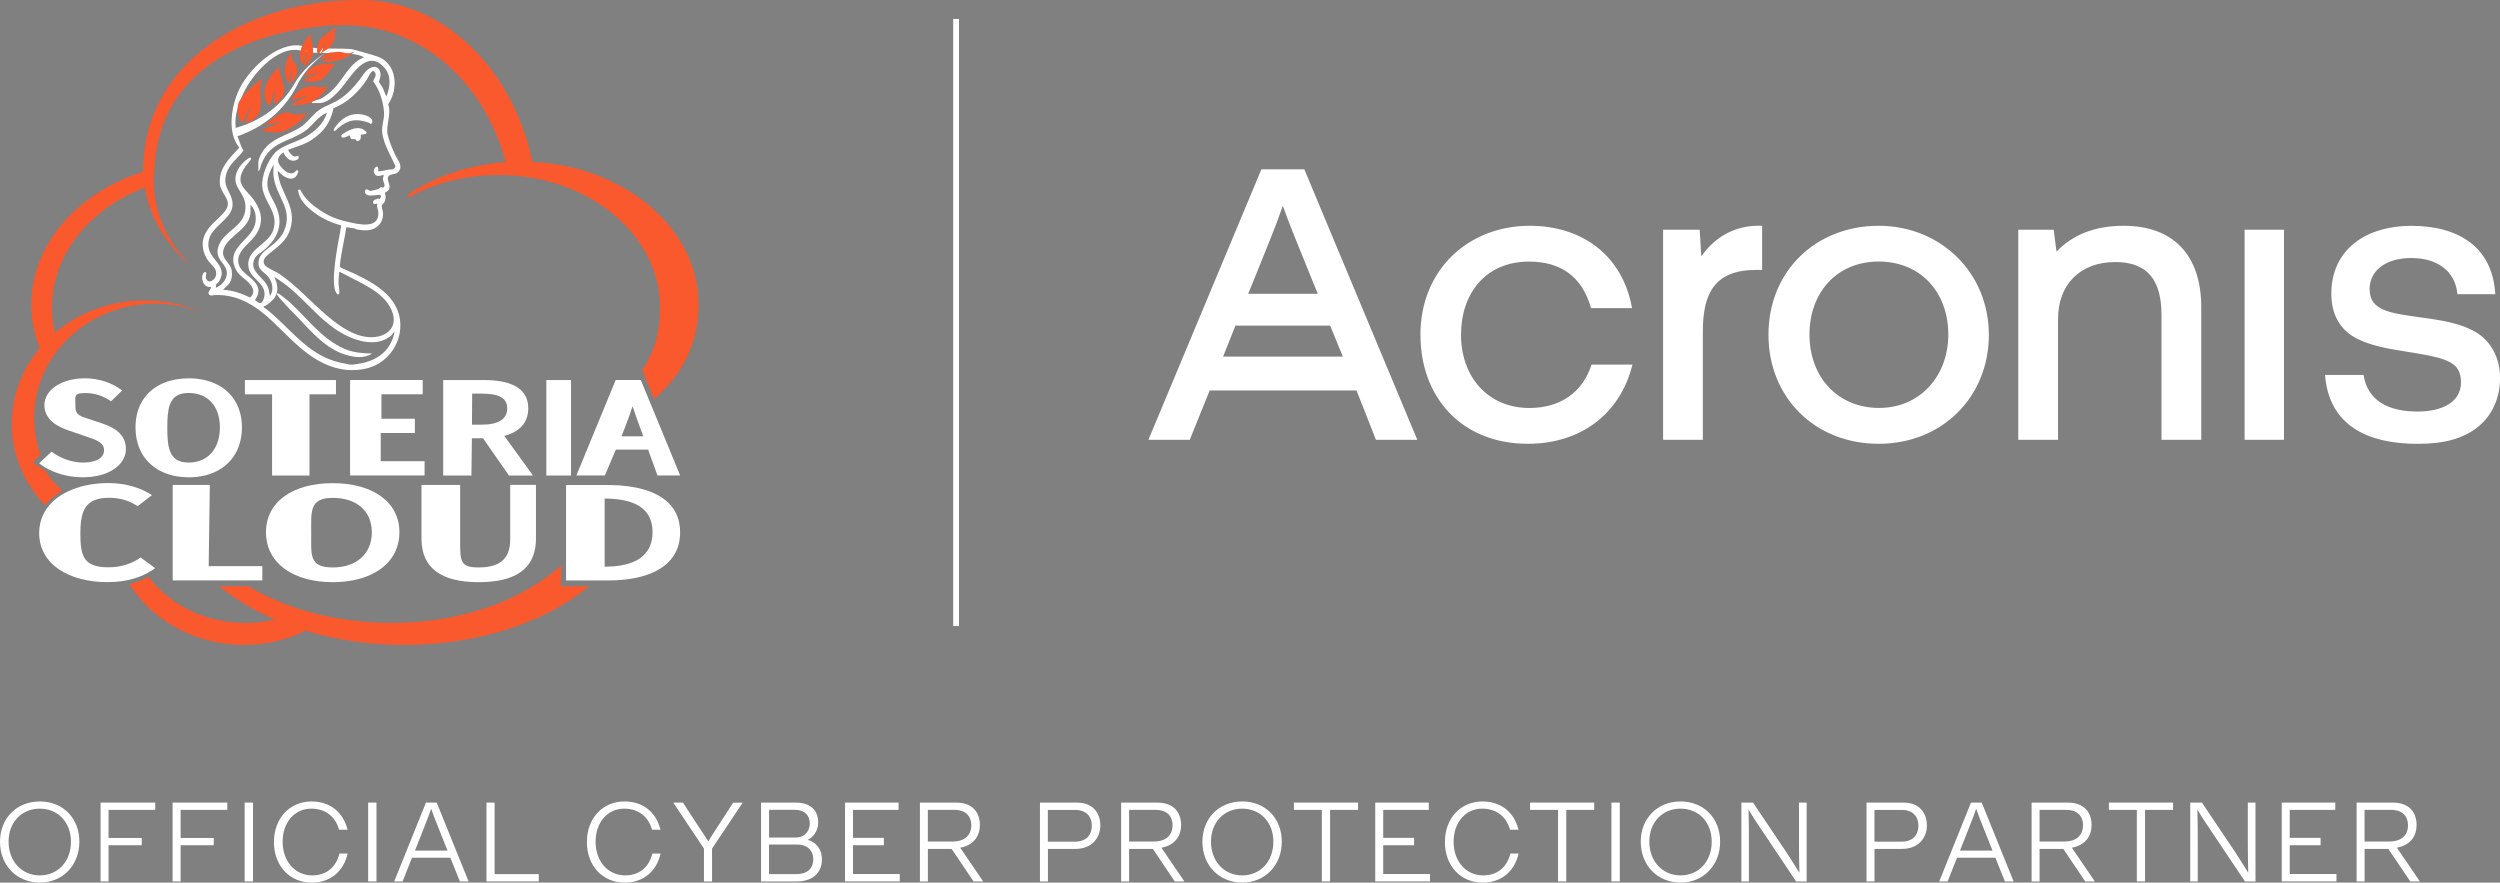<?xml version="1.0" encoding="UTF-8"?>
<svg xmlns="http://www.w3.org/2000/svg" viewBox="0 0 504.8 178.21">
  <rect x="0" y="0" width="504.8" height="178.21" fill="#808080" stroke="none"/>
  <defs>
    <style>
      .cls-1, .cls-2 {
        fill: #fa582d;
      }

      .cls-2 {
        fill-rule: evenodd;
      }

      .cls-3 {
        fill: #fff;
      }

      .cls-4 {
        fill: #013d4b;
      }
    </style>
  </defs>
  <g id="Acronis">
    <g>
      <g>
        <path class="cls-3" d="M14.33,169.95c0-3.91-2.62-6.67-6.3-6.67s-6.3,2.76-6.3,6.67,2.62,6.81,6.3,6.81,6.3-2.83,6.3-6.81M0,169.95c0-4.7,3.35-8.12,8.05-8.12s7.98,3.42,7.98,8.12-3.32,8.26-7.98,8.26-8.05-3.46-8.05-8.26"/>
        <polygon class="cls-3" points="20.31 162.06 31.35 162.06 31.35 163.53 21.92 163.53 21.92 169.2 28.62 169.2 28.62 170.67 21.92 170.67 21.92 177.98 20.31 177.98 20.31 162.06"/>
        <polygon class="cls-3" points="34.85 162.06 45.9 162.06 45.9 163.53 36.47 163.53 36.47 169.2 43.16 169.2 43.16 170.67 36.47 170.67 36.47 177.98 34.85 177.98 34.85 162.06"/>
        <rect class="cls-3" x="49.4" y="162.06" width="1.69" height="15.92"/>
        <path class="cls-3" d="M55.32,170c0-4.78,3.18-8.17,7.58-8.17,3.75,0,6.39,2.15,7.28,5.71h-1.71c-.77-2.74-2.83-4.26-5.62-4.26-3.35,0-5.78,2.76-5.78,6.67s2.43,6.81,5.99,6.81c2.71,0,4.75-1.5,5.48-4.42h1.66c-.8,3.58-3.49,5.88-7.23,5.88-4.54,0-7.66-3.44-7.66-8.22"/>
        <rect class="cls-3" x="74.34" y="162.06" width="1.68" height="15.92"/>
        <path class="cls-3" d="M90.36,171.75l-1.66-4.17c-.68-1.71-1.26-3.14-1.64-4.26h-.02c-.35,1.15-1.08,2.92-1.59,4.24l-1.66,4.19h6.58ZM86.03,162.06h2.15l6.44,15.92h-1.76l-1.92-4.78h-7.75l-1.9,4.78h-1.69l6.41-15.92Z"/>
        <polygon class="cls-3" points="98.23 162.06 99.87 162.06 99.87 176.5 108.79 176.5 108.79 177.98 98.23 177.98 98.23 162.06"/>
        <g>
          <path class="cls-3" d="M118.51,170c0-4.78,3.18-8.17,7.58-8.17,3.75,0,6.39,2.15,7.28,5.71h-1.71c-.77-2.74-2.83-4.26-5.62-4.26-3.35,0-5.78,2.76-5.78,6.67s2.43,6.81,5.99,6.81c2.71,0,4.75-1.5,5.48-4.42h1.66c-.8,3.58-3.49,5.88-7.23,5.88-4.54,0-7.66-3.44-7.66-8.22"/>
          <path class="cls-3" d="M142.14,171.33l-6.2-9.27h1.96l3.3,5.06c.75,1.15,1.29,1.92,1.78,2.72h.07c.47-.8.98-1.57,1.57-2.48l3.42-5.29h1.92l-6.18,9.27v6.65h-1.64v-6.65Z"/>
          <path class="cls-3" d="M160.76,176.5c2.53,0,3.46-1.38,3.46-3s-1.01-2.97-3.32-2.97h-5.62v5.97h5.48ZM160.72,169.11c1.64,0,2.79-1.17,2.79-2.83s-1.03-2.76-3.02-2.76h-5.2v5.6h5.43ZM153.67,162.06h6.97c3.39,0,4.57,1.94,4.57,3.98s-1.33,3.16-2.04,3.49v.07c1.4.44,2.79,1.59,2.79,3.98,0,2.22-1.43,4.4-5.08,4.4h-7.21v-15.92Z"/>
        </g>
        <polygon class="cls-3" points="170.63 162.06 181.44 162.06 181.44 163.53 172.24 163.53 172.24 169.18 178.47 169.18 178.47 170.67 172.24 170.67 172.24 176.48 181.68 176.48 181.68 177.98 170.63 177.98 170.63 162.06"/>
        <g>
          <path class="cls-3" d="M192.31,169.92c2.88,0,3.82-1.64,3.82-3.28s-.94-3.11-3.42-3.11h-5.36v6.39h4.96ZM185.74,162.06h7.3c3.58,0,4.82,2.25,4.82,4.52,0,2.13-1.15,4.07-3.98,4.59l4.64,6.81h-1.94l-4.42-6.56h-4.8v6.56h-1.61v-15.92Z"/>
          <path class="cls-3" d="M217.04,169.95c2.32,0,3.42-1.38,3.42-3.23s-1.15-3.18-3.33-3.18h-5.55v6.41h5.45ZM209.98,162.06h7.47c3.3,0,4.73,2.2,4.73,4.61s-1.59,4.75-5.13,4.75h-5.45v6.56h-1.61v-15.92Z"/>
          <path class="cls-3" d="M232.95,169.92c2.88,0,3.82-1.64,3.82-3.28s-.94-3.11-3.42-3.11h-5.36v6.39h4.96ZM226.37,162.06h7.3c3.58,0,4.82,2.25,4.82,4.52,0,2.13-1.15,4.07-3.98,4.59l4.64,6.81h-1.94l-4.42-6.56h-4.8v6.56h-1.61v-15.92Z"/>
          <path class="cls-3" d="M257.12,169.95c0-3.91-2.62-6.67-6.3-6.67s-6.3,2.76-6.3,6.67,2.62,6.81,6.3,6.81,6.3-2.83,6.3-6.81M242.79,169.95c0-4.7,3.35-8.12,8.05-8.12s7.98,3.42,7.98,8.12-3.32,8.26-7.98,8.26-8.05-3.46-8.05-8.26"/>
        </g>
        <polygon class="cls-3" points="266.91 163.53 261.27 163.53 261.27 162.06 274.22 162.06 274.22 163.53 268.57 163.53 268.57 177.98 266.91 177.98 266.91 163.53"/>
        <polygon class="cls-3" points="277.69 162.06 288.5 162.06 288.5 163.53 279.3 163.53 279.3 169.18 285.53 169.18 285.53 170.67 279.3 170.67 279.3 176.48 288.74 176.48 288.74 177.98 277.69 177.98 277.69 162.06"/>
        <path class="cls-3" d="M291.76,170c0-4.78,3.18-8.17,7.58-8.17,3.75,0,6.39,2.15,7.28,5.71h-1.71c-.77-2.74-2.83-4.26-5.62-4.26-3.35,0-5.78,2.76-5.78,6.67s2.43,6.81,5.99,6.81c2.71,0,4.75-1.5,5.48-4.42h1.66c-.8,3.58-3.49,5.88-7.23,5.88-4.54,0-7.66-3.44-7.66-8.22"/>
        <polygon class="cls-3" points="314.6 163.53 308.95 163.53 308.95 162.06 321.9 162.06 321.9 163.53 316.26 163.53 316.26 177.98 314.6 177.98 314.6 163.53"/>
        <rect class="cls-3" x="325.38" y="162.06" width="1.69" height="15.92"/>
        <g>
          <path class="cls-3" d="M345.63,169.95c0-3.91-2.62-6.67-6.3-6.67s-6.3,2.76-6.3,6.67,2.62,6.81,6.3,6.81,6.3-2.83,6.3-6.81M331.3,169.95c0-4.7,3.35-8.12,8.05-8.12s7.98,3.42,7.98,8.12-3.32,8.26-7.98,8.26-8.05-3.46-8.05-8.26"/>
          <path class="cls-3" d="M351.61,162.06h2.36l6.81,10.14c.87,1.33,1.76,2.74,2.51,3.96h.05c-.05-2.06-.09-3.75-.09-5.74v-8.36h1.55v15.92h-2.13l-6.25-9.34c-1.13-1.69-2.23-3.25-3.3-5.1h-.05c.07,2.15.07,5.27.07,7.44v7h-1.52v-15.92Z"/>
          <path class="cls-3" d="M383.95,169.95c2.32,0,3.42-1.38,3.42-3.23s-1.15-3.18-3.33-3.18h-5.55v6.41h5.45ZM376.88,162.06h7.47c3.3,0,4.73,2.2,4.73,4.61s-1.59,4.75-5.13,4.75h-5.45v6.56h-1.61v-15.92Z"/>
          <path class="cls-3" d="M402.33,171.75l-1.66-4.17c-.68-1.71-1.26-3.14-1.64-4.26h-.02c-.35,1.15-1.08,2.92-1.59,4.24l-1.66,4.19h6.58ZM398,162.06h2.15l6.44,15.92h-1.76l-1.92-4.78h-7.75l-1.9,4.78h-1.69l6.41-15.92Z"/>
          <path class="cls-3" d="M416.79,169.92c2.88,0,3.82-1.64,3.82-3.28s-.94-3.11-3.42-3.11h-5.36v6.39h4.96ZM410.21,162.06h7.3c3.58,0,4.82,2.25,4.82,4.52,0,2.13-1.15,4.07-3.98,4.59l4.64,6.81h-1.94l-4.42-6.56h-4.8v6.56h-1.61v-15.92Z"/>
        </g>
        <polygon class="cls-3" points="431.47 163.53 425.83 163.53 425.83 162.06 438.78 162.06 438.78 163.53 433.13 163.53 433.13 177.98 431.47 177.98 431.47 163.53"/>
        <path class="cls-3" d="M442.25,162.06h2.36l6.81,10.14c.87,1.33,1.75,2.74,2.5,3.96h.05c-.05-2.06-.09-3.75-.09-5.74v-8.36h1.55v15.92h-2.13l-6.25-9.34c-1.12-1.69-2.23-3.25-3.3-5.1h-.05c.07,2.15.07,5.27.07,7.44v7h-1.52v-15.92Z"/>
        <polygon class="cls-3" points="460.73 162.06 471.54 162.06 471.54 163.53 462.34 163.53 462.34 169.18 468.57 169.18 468.57 170.67 462.34 170.67 462.34 176.48 471.78 176.48 471.78 177.98 460.73 177.98 460.73 162.06"/>
        <path class="cls-3" d="M482.41,169.92c2.88,0,3.82-1.64,3.82-3.28s-.94-3.11-3.42-3.11h-5.36v6.39h4.96ZM475.84,162.06h7.3c3.58,0,4.82,2.25,4.82,4.52,0,2.13-1.15,4.07-3.98,4.59l4.64,6.81h-1.94l-4.42-6.56h-4.8v6.56h-1.61v-15.92Z"/>
      </g>
      <polyline class="cls-3" points="192.47 3.82 192.47 126.41 193.64 126.41 193.64 3.82"/>
      <path class="cls-3" d="M469.46,75.71h7.79c.8,5.14,4.9,7.39,10.92,7.39,4.98,0,8.75-1.93,8.75-5.86,0-2.73-1.29-3.85-3.29-4.58-1.93-.72-3.93-1.04-7.95-1.69-4.18-.64-7.07-1.29-9.56-2.49-3.85-1.85-5.38-5.3-5.38-9.15,0-9,7.07-13.73,16.15-13.73,9.88,0,16.46,4.58,16.95,13.81h-7.63c-.48-4.9-4.33-7.31-9.31-7.31-5.3,0-8.43,2.65-8.43,6.26,0,2.33,1.12,3.54,3.21,4.34,2.09.8,5.94,1.21,9.24,1.69,3.13.48,6.02,1.05,8.67,2.49,3.54,1.93,5.22,5.62,5.22,9.4,0,4.01-1.53,7.55-4.42,9.88-3.05,2.49-7.07,3.46-12.21,3.46-10.36,0-17.91-3.85-18.71-13.9M453.23,46.39h7.95v42.41h-7.95v-42.41ZM407.53,46.39h7.15l.57,4.42c3.29-3.45,7.79-5.22,13.57-5.22,10.04,0,15.66,5.94,15.66,16.47v26.75h-8.03v-25.22c0-6.91-2.73-10.68-9.32-10.68-7.15,0-11.57,4.58-11.57,11.48v24.42h-8.03v-42.41ZM393.4,67.51c0-8.35-5.46-14.7-14.05-14.7s-13.98,6.42-13.98,14.7c0,8.83,5.87,14.86,14.06,14.86s13.97-6.35,13.97-14.86M357.09,67.6c0-13.01,9.72-22.01,22.25-22.01s22.25,9.48,22.25,22.01-9.4,22.01-22.25,22.01-22.25-9.32-22.25-22.01M335.81,46.39h7.39l.32,5.38c2.65-3.78,6.59-6.19,11.57-6.19h.72v8.92h-1.21c-8.43,0-10.76,4.82-10.76,12.37v21.93h-8.03v-42.41ZM286.81,67.6c0-13.09,9.64-22.01,22.09-22.01,10.68,0,18.79,6.1,20.64,16.63h-8.27c-1.85-6.51-6.26-9.4-12.53-9.4-8.75,0-13.73,6.42-13.73,14.78s5.3,14.78,13.82,14.78c6.18,0,10.76-3.13,12.53-8.76h8.27c-2.57,10.28-10.76,15.99-21.12,15.99-13.33,0-21.69-9.32-21.69-22.01M266.09,59.32l-1.45-3.54c-2.33-5.78-4.34-10.6-5.62-14.22-1.21,3.62-3.21,8.43-5.54,14.22l-1.45,3.54h14.06ZM271.15,72.01l-2.57-6.27h-19.12l-2.49,6.27h24.18ZM254.69,34.19h8.68l22.81,54.61h-8.35l-3.93-9.96h-29.64l-4.02,9.96h-8.35l22.81-54.61Z"/>
    </g>
  </g>
  <g id="Place_for_partner_logo" data-name="Place for partner logo">
    <path class="cls-2" d="M107.52,32.68C103.58,13.89,89.54,0,72.83,0,49.36,0,29.2,12.89,28.89,33.98c0,.23,0,.45,0,.68-13.23,4.24-22.57,14.66-22.57,26.83,0,3.07.59,6.02,1.69,8.8-3.53,4.22-5.64,9.52-5.64,15.27,0,6.31,2.53,12.07,6.7,16.46.36-.43.77-.84,1.21-1.22.7-.6,1.4-1.21,2.26-1.66-1.23-1.38-2.43-2.42-3.3-4.04-.94-.45-1.84-1.12-2.61-1.76l1.55-1.53c-.84-2.33-1.29-4.82-1.29-7.42,0-3.86,1-7.5,2.78-10.7.68-1.22,1.47-2.38,2.36-3.45,4.47-5.42,11.45-8.92,19.3-8.92,3.4,0,6.64.66,9.58,1.84-3.54-1.6-7.51-2.5-11.71-2.5-6.98,0-13.34,2.48-18.11,6.54-.39-1.65-.6-3.37-.6-5.12,0-10.7,7.66-19.93,18.73-24.2.98,5.82,4.1,11.1,8.72,15.28,0-.06-.02-.11-.03-.16-4.15-4.38-6.68-9.84-6.85-15.77,0-.21,0-.42,0-.63,0-.88.11-1.74.15-2.6,1.27-26.35,31.44-29.31,39.9-28.88,14.43.73,26.7,11.58,30.99,27.62-.55.04-1.09.09-1.63.14-1.48.16-2.94.39-4.36.69-5.08,1.08-9.72,3.03-13.65,5.65.02.26-.02.51-.21.77,4.1-2.3,8.88-3.85,14.04-4.41,1.36-.15,2.75-.23,4.16-.24h.19c.7,0,1.4.02,2.09.05,1.84.09,3.64.32,5.39.65,14.41,2.77,25.15,13.38,25.15,26.04,0,4.76-.96,8.77-3.61,12.64l2.42,5.87c5.97-5.16,8.97-11.5,8.97-19.11,0-15.32-14.8-27.85-33.51-28.8h0ZM113.26,118.37l.06-4.19c-7.98,7.04-20.02,11.59-34.2,11.59-4.44,0-8.73-.45-12.76-1.27-1.85-.38-3.64-.84-5.38-1.37-3.97-1.22-7.62-2.83-10.85-4.76h-5.87c3.18,2.62,6.97,4.89,11.23,6.73-1.89.44-3.86.68-5.89.68-8.16,0-15.23-3.57-19.67-9.37-1.09.75-2.46,1.14-3.8,1.57,4.66,7.34,13.27,12.25,23.1,12.25,4.51,0,8.76-1.03,12.48-2.86,6.06,1.83,12.8,2.86,19.91,2.86,15.11,0,28.59-4.63,37.37-11.86h-5.74,0Z"/>
    <path class="cls-4" d="M55.96,56.87c0,.06,0,.11,0,.16h0c0-.05,0-.11,0-.16ZM41.23,59.24s.02,0,.02,0c0-.17-.02-.34-.02-.51,0,.17,0,.33,0,.5h0Z"/>
    <path class="cls-4" d="M41.24,58.62s0,.08,0,.12c0-.04,0-.08,0-.12,0,0,0,0,0,0h0Z"/>
    <path class="cls-4" d="M55.97,56.55c0,.11-.01.21-.02.32,0-.11,0-.21,0-.32,0,0,.01,0,.02,0h0Z"/>
    <g>
      <path class="cls-3" d="M77.57,76.63h0s0,0,0,0h0s0,0,0,0Z"/>
      <path class="cls-3" d="M25.43,90.64c0,3.12-3.28,5.73-8.75,5.73-2.2,0-4.34-.46-6.21-1.29-.93-.42-1.8-.93-2.57-1.53l1.28-1.2,1.23-1.15c1.74,1.31,4.08,2.2,6.35,2.2,2.74,0,4.25-.98,4.25-2.49,0-1.59-1.57-2.09-3.79-2.84l-3.33-1.14c-2.4-.79-4.93-2.29-4.93-5.11,0-3.07,3.43-5.43,8.18-5.43,2.85,0,5.6.93,7.51,2.46l-2.22,2.17c-1.55-1.04-3.2-1.66-5.29-1.66-2.31,0-1.92.72-1.92,2.13,0,1.52-.04,2.21,1.98,2.87l3.29,1.09c2.9.95,4.93,2.41,4.93,5.2h0Z"/>
      <path class="cls-3" d="M41.82,76.86c-.67-.18-1.37-.32-2.11-.39-.52-.06-1.05-.08-1.6-.08-3.59,0-6.56,1.18-8.46,3.33-1.15,1.3-1.9,2.95-2.18,4.91-.07.54-.11,1.1-.11,1.68,0,6.24,4.4,10.07,10.74,10.07,1.16,0,2.25-.13,3.26-.37,2.46-.6,4.45-1.89,5.76-3.77,1.11-1.59,1.73-3.59,1.73-5.93,0-4.92-2.75-8.26-7.03-9.44h0ZM43.05,91.04c-1.1,1.5-2.81,2.36-4.94,2.36-3.83,0-4.33-2.69-4.33-7.02,0-.47,0-.92.02-1.35.12-3.53.89-5.68,4.3-5.68,3.83,0,6.3,2.62,6.3,6.95,0,1.92-.49,3.54-1.36,4.74h0Z"/>
      <path class="cls-3" d="M49.45,76.74v2.88h5.49v16.4h7.55v-16.4h5.35v-2.88h-18.39,0Z"/>
      <path class="cls-3" d="M76.88,93.14v-5.71h6.89v-2.88h-6.75v-4.94h8.33v-2.88h-14.66v19.28h15.04v-2.88h-8.84Z"/>
      <path class="cls-3" d="M89.49,76.74h8.21c5.07,0,8.97,1.41,8.97,5.72s-3.9,6.03-8.97,6.03h-2.42l-.09,7.53h-5.7v-19.28h0ZM97.26,85.75c3.34,0,5.16-1.1,5.16-3.29s-1.82-2.98-5.16-2.98h-1.92l-.04,6.27h1.97,0ZM96.89,87.57l3.13-2.04,7.61,10.49h-4.86l-5.88-8.45h0Z"/>
      <path class="cls-3" d="M110.32,76.74h4.98v19.28h-4.98v-19.28Z"/>
      <path class="cls-3" d="M131.73,82.41l-2.31-5.61-.03-.07h-5.07l-3.06,7.43-1.97,4.79-2.91,7.06h5.75l.85-1.99,1.37-3.23h6.52l1.89,5.22h4.58l-5.6-13.6h0ZM125.49,88.11c.17-.44.34-.86.49-1.25.11-.29.22-.57.33-.85.52-1.35.96-2.54,1.41-3.98l-.07-.22c.32.96.65,1.91.98,2.84.14.38.27.75.41,1.11l.85,2.35h-4.41,0Z"/>
      <path class="cls-3" d="M31.29,114.74c-.2.15-.41.29-.62.43-1.08.7-2.29,1.26-3.62,1.65-1.61.48-3.39.72-5.38.72-7.68,0-13.76-3.55-13.76-9.93,0-1.36.29-2.6.82-3.71.35-.73.81-1.4,1.35-2.02.36-.41.76-.78,1.2-1.14.69-.56,1.47-1.05,2.33-1.46,2.32-1.13,5.18-1.74,8.29-1.74.98,0,1.91.07,2.78.21.67.1,1.31.24,1.9.41,1.67.46,3.06,1.12,4.11,1.82l-2.89,2.21c-.53-.33-1.08-.63-1.68-.88-.7-.3-1.46-.52-2.3-.66-.57-.09-1.17-.14-1.81-.14-2.44,0-3.88.69-4.71,1.91-.68.99-.95,2.34-1.04,3.94v.03c-.02.42-.03.86-.03,1.32,0,1.04.03,1.97.14,2.79.37,2.63,1.6,4.05,5.51,4.05,1.33,0,2.51-.19,3.58-.53.33-.1.64-.22.94-.35.72-.3,1.39-.68,2-1.11l.88.66.63.46,1.38,1.02h0Z"/>
      <polygon class="cls-3" points="52.97 114.32 52.97 117.2 34.87 117.2 34.87 97.92 42.37 97.92 42.2 109.69 42.19 110.46 42.18 111.06 42.14 114.32 52.97 114.32"/>
      <path class="cls-3" d="M67.18,97.56c-7.96,0-13.47,3.68-13.47,9.92s5.51,10.07,13.47,10.07c4.61,0,8.4-1.29,10.77-3.58.2-.19.38-.38.55-.58,1.38-1.58,2.15-3.58,2.15-5.91,0-6.22-5.51-9.92-13.47-9.92h0ZM67.18,114.58c-4.8,0-4.34-2.52-4.34-6.85s-.46-7.2,4.34-7.2,7.9,2.62,7.9,6.95-3.1,7.1-7.9,7.1Z"/>
      <path class="cls-3" d="M103.02,97.92v11.08c0,2.05-.62,3.43-1.68,4.3-.04.03-.07.06-.1.08-.05.04-.1.07-.15.11-.02.02-.05.04-.08.05-.05.04-.1.07-.15.1-.03.02-.05.03-.08.05-.05.03-.09.06-.14.08-.07.04-.14.07-.21.1-.05.02-.09.05-.14.07-.99.45-2.21.64-3.59.64-3.7,0-3.79-1.09-3.79-5.29v-11.37h-7.81v10.83c0,6.21,4.34,8.71,11.19,8.8.14,0,.27,0,.41,0,1.74,0,3.32-.15,4.71-.47,1.3-.3,2.45-.75,3.4-1.36h0c.56-.36,1.05-.77,1.48-1.24,1.25-1.38,1.93-3.27,1.93-5.74v-10.83h-5.21Z"/>
      <path class="cls-3" d="M137.19,105.8c-.28-1.61-.97-2.96-2.04-4.08-1.25-1.31-3.03-2.28-5.27-2.91h0c-1.92-.55-4.19-.84-6.76-.88-.22,0-.45,0-.68,0h-8.14v19.28h8.42c9.08,0,14.61-3.34,14.61-9.72,0-.59-.05-1.15-.14-1.68ZM129.95,112.15s0,0,0,0c-.71.67-1.62,1.19-2.71,1.56-1.3.44-2.87.68-4.67.71-.16,0-.32,0-.48,0v-13.74c.21,0,.41,0,.61,0,2.94.07,5.24.64,6.79,1.79,1.13.84,1.86,2,2.14,3.49.09.47.13.97.13,1.5,0,2-.63,3.55-1.81,4.67h0Z"/>
    </g>
    <g>
      <g>
        <path class="cls-3" d="M65.11,9.78l-.56.91c.09,0,.18,0,.28,0l.46-.91c-.06,0-.12,0-.18,0h0ZM71.28,10.54c-1.46.67-1.58-.19-3.34-.06-.65.05-1.16.1-1.59.23,1.65.02,3.28.01,4.65.17.44-.3.58-.48.28-.34h0ZM66.3,9.81c-.33,0-.67-.01-1.01-.03-.06,0-.12,0-.18,0-.36-.01-.72-.03-1.07-.06-.29-.02-.58-.05-.87-.08-.69-.07-1.36-.18-1.99-.32-.05-.01-.1-.02-.15-.03-.07.15-.14.31-.2.48-.06.14-.1.3-.13.46.02,0,.03,0,.05.01.36.09.74.17,1.14.23.02,0,.03,0,.04,0,.41.06.83.11,1.27.14.3.02.61.04.92.06.15,0,.3.01.45.02.09,0,.18,0,.28,0,.06,0,.11,0,.17,0,.21,0,.42.01.63.01.46-.33.93-.63,1.39-.9-.23,0-.47,0-.71,0h0ZM62.98,20.58c.14-.07.27-.15.41-.24-.12.04-.22.08-.29.12-.07.04-.1.08-.12.12h0ZM48.01,21.73c.19-.61.41-1.18.62-1.71-.09.14-.18.27-.26.4-.22.38-.33.83-.36,1.31h0Z"/>
        <path class="cls-3" d="M78.78,60.16c-1.96-2.26-4.63-3.65-7.26-4.93-.39-.19-2.75-1.14-2.85-1.31-.28-.45,1.17-7.04,1.27-8.05l1.67.26c.22.21,1.03.31,1.41.34,1.4.11,2.47.01,3.49-1.04.65-.67.9-1.64.82-2.55-.04-.49-.38-1.06-.19-1.5.08-.19.31-.3.41-.46.31-.47.43-1.42.15-1.93.16-.27.49-.28.69-.53.01-.02.03-.03.04-.05.2-.27.25-.55.22-.83-.06-.6-.46-1.21-.31-1.77.22-.85,1.5-.41,2.14-1.16.98-1.14-.25-2.43-.72-3.45-.53-1.15-1.24-2.84-1.5-4.06-.38-1.82.82-4.12.12-6.08,2.16-3.16,1.8-8.35-2.29-9.69-1.42-.47-3.24-.95-4.65-1.35-.83-.23-2.51-.19-4.43-.21-.46.27-.92.57-1.39.9.24,0,.48,0,.73,0,.43-.13.94-.18,1.59-.23,1.75-.13,1.88.73,3.34.06.31-.14.16.04-.28.34,1.01.12,1.88.32,2.51.69-2.96,1.15-4.09,4.31-6.18,6.42-.74.74-1.84,1.65-2.82,2.05-.26.1-.77.2-1.11.31-.14.09-.27.17-.41.24-.03.05-.03.12-.02.22h1.52c2.42,0,4.84-3.52,6.11-5.19,1.79-2.36,4.36-5.08,7.05-1.91,1.4,1.65,1.14,3.84.39,5.72-.11.08-.65-1.47-.73-1.65-.16-.31-.75-1.05-.79-1.29-.01-.06.29-.86.31-1.17.1-1.56-.94-2.31-2.33-1.45-.88.55-1.32,1.52-1.91,2.26-1.36,1.72-2.82,3.29-4.77,4.35-1.59.86-2.81,1.1-4.2,2.41-1.06,1-1.77,2.05-3.05,2.86-2.19,1.4-4.69,1.86-6.67,3.76-.69.67-1.74,2.33-1.74,3.29v1.69c.2.04.14-.02.2-.11.19-.3.28-.92.44-1.3,1.84-4.54,5.28-4.26,8.72-6.58,1.64-1.1,2.59-3.01,4.51-3.71-.75,2.19-2.22,3.56-4.16,4.75-1.86,1.14-5.03,1.82-6.39,3.35-1.43,1.61-2.7,4.59-2.53,6.75.26,3.21,3.52,5.32,2.16,8.99-1.09,2.92-5.79,3.8-4.87,7.65.51,2.17,4.05,3.16,2.98,6.14-.44,1.22-.97.8-1.74.16.56-.82.91-1.64.56-2.63-.64-1.83-3.12-2.56-3.77-4.4-.92-2.62,2.03-4.21,3.31-6.03,1.55-2.21,1.43-4.41.02-6.64-1.77-2.81-4.56-3.51-2.06-7.26.25-.38.98-1.1,1.11-1.42.13-.29,0-.51-.34-.33-.89.5-2.04,1.75-2.43,2.7-1.31,3.21,1.47,4,1.67,6.86.07.98-.11,1.77-.45,2.44-.01.03-.03.05-.04.08-1.25,2.39-4.43,3.36-5.06,6.17-.56,2.43,1.84,3.09,1.81,5.09-.02,1.27-1.1,2.49-2.27,2.9.17-.19,0-.48.05-.61.04-.1.48-.44.6-.61.23-.33.52-1.04.56-1.43.3-2.67-3.48-3.61-2.53-7.19.58-2.18,3.21-3.49,4.28-5.36.23-.4.39-.83.44-1.3.02-.18.02-.34.02-.5-.03-.95-.4-1.66-.76-2.38-.49-.97-.97-1.94-.54-3.5,0-.03.01-.05.02-.07.64-2.21,2.28-3.06,3.5-4.78-.17-.23-.31-.49-.43-.75-.15-.33-.27-.67-.38-1.01-1.19-2.8-.92-5.06-.35-6.91.03-.47.14-.93.36-1.31.08-.13.16-.26.26-.4.06-.15.12-.29.17-.43,1.73-4.28,7.21-10.51,11.89-9.37.03-.16.08-.31.13-.46.06-.16.13-.32.2-.48-4.97-1.01-11.1,4.87-12.98,9.33-1.15,2.73-1.8,6.31-.81,9.27.21.63.54,1.23.94,1.76l.14.19-.7.76c-.79.83-1.56,1.67-2.15,2.59-.75,1.16-1.21,2.44-1.07,3.99.18,1.95,2.39,3.15,1.32,5.04-.06.1-.13.21-.2.32-1.35,1.84-3.36,2.83-4.27,5.11-.66,1.64-.26,3.45.69,4.89.72,1.1,1.99,1.57,1.66,3.17-.13.61-1.15,1.55-1.71.96-.54-.57-.28-.83-.23-1.4.03-.39-.38-.37-.56-.13-.74,1,0,3.07,1.47,2.81.14.56-.69.94-.43,1.42.31.56.79.24,1.25.23,7.95-.19,11.88,6.07,17.26,10.65.98.83,2,1.6,3.06,2.25.19.11.37.22.56.33,2.86,1.62,6.02,2.41,9.58,1.63.94-.21,1.81-.56,2.59-1.02.09-.05.18-.11.27-.17,4.27-2.73,5.7-8.86,2.06-13.07h0ZM50.47,60.07c-1.66-.82-3.52-1.47-5.38-1.55-.08-.06,1.04-1.04,1.13-1.17.58-.78.72-1.79.57-2.73-.27-1.7-2.38-2.38-1.57-4.5,1-2.64,5.36-3.9,5.36-7.41v-1.34c1.06.97,1.26,2.64.9,3.97-.88,3.19-5.63,4.59-4.08,8.59.56,1.44,1.38,1.86,2.44,2.78,1.01.88,2,2.3.63,3.36ZM59.4,34.82c-1.08.66-2.29-.61-2.88-1.42-.77-1.05-.26-2.03.72-2.63.4,1.06,1.5,2.13,2.72,1.49.37-.19.46-.4.28-.79-.2-.05-.39.13-.57.14-.63.04-1.29-.83-1.51-1.36,1.27-.49,2.72-.91,3.93-1.51.94-.47,2.39-1.6,3.09-2.39,1.07-1.19,1.87-2.92,2.15-4.49,2.86-1.16,5.07-3.27,6.75-5.81.27-.4,1.02-2.36,1.59-1.51.49.73-.11,1.21-.33,1.87,1.24,1.64,1.91,3.71,2.16,5.75.19,1.6-.2,2.21-.33,3.64-.23,2.47,1.66,5.44,2.64,7.65.08.3-.05.4-.26.57-.41.34-.65.16-1.12.23-.69.11-1.36.36-2.06.34.2-1.89-1.37-.5-.74.51.57.9,1.62.09,1.87.27-.08.25-.18.55-.17.81.02.65.69,1.3,0,1.75-.52-.33-.52.03-.85.19-.21.11-1.5.44-1.71.42-.29-.02-.52-.35-.79-.32-.36.11-.37.54-.21.82.39.67,1.65.41,2.44.33.27-.03.48-.04.59.02.02.01.04.03.06.05.23.33-.37,1.11-.49.62h-.16c0,.28-.35.11-.61.3-.17.12-.26.31-.26.51,0,.66.8.04.86.36.01.07-.1.25-.08.42.04.31.21.66.25.97.43,3.78-3.95,2.68-6.19,2.17-2.13-.48-3.73-1.12-5.52-2.31-1.72-1.14-3.12-2.32-4.05-4.21l-.44.1c.23,1.76,1.29,2.92,2.58,4.01,1.78,1.5,3.87,2.53,6.14,3.13-.29,2.01-.75,4.01-1.03,6.03-.26,1.9-.76,5.34-.19,7.1.08.23.34.88.64.81.45-.11.07-1.65.06-2.02-.04-.86.05-1.71.13-2.56.25.13.52.21.76.35,3.38,1.87,8.15,3.57,9.81,7.42,1.65,3.81-1.61,5.89-5.15,5.38-6.5-.94-12.11-9.26-17.69-12.82-.65-.41-2.34-1.13-2.72-1.62-.64-.83-.06-1.59.61-2.16,1.83-1.57,3.64-2.56,4.46-5.09,1.55-4.75-2.29-7.43-2.5-11.89,1.15,1.43,3.51,2.76,4.17.15-.37-.57-.52.06-.84.26h0ZM51.39,52.26c.36-.79,1.21-1.16,1.85-1.71,2.95-2.52,4.11-5.33,2.42-9.07-.6-1.32-1.58-2.64-1.67-4.14-.09-1.43.57-2.9,1.26-4.12.02.68-.09,1.35-.04,2.04.29,4.29,4.14,6.81,2.14,11.39-.46,1.05-1.18,1.79-2.02,2.54-.92.83-2.54,1.72-2.95,2.92-.19.54-.28,1.19-.09,1.73.3.86,1.32,1.33,1.87,2.04.87,1.12,1.2,2.68.35,3.9l-.27-1.38c-.55-2.36-4.1-3.39-2.85-6.14h0ZM74.08,73.08c-.2.06-.42.12-.63.17-.25.06-.52.12-.79.16-.54.09-1.6.31-2.15.18-.37-.09-.84-.19-1.31-.27-.53-.1-1.04-.22-1.53-.37-.32-.1-.64-.2-.94-.32-5.38-2-8.57-6.8-13.1-10.34-.13-.1-.61-.28-.37-.4.81-.32,1.89-1.25,2.33-2,.74-1.25.39-2.75-.21-3.98,1.15.7,2.25,1.5,3.28,2.37,3.25,2.73,5.97,6.23,9.59,8.53,2.97,1.89,7.64,3.56,10.71.97l.74-.87c-.63,3.28-2.66,5.26-5.61,6.15h0Z"/>
        <path class="cls-3" d="M75.01,24.97c-.28.16-.33-.12-.4-.15-2.64-.93-4.2-.71-6.34,1.03-.17.14-.53.61-.7.61l-.21-.14c-.09-.35,1.13-1.67,1.44-1.94,1.4-1.23,3.01-1.64,4.82-1.15.72.19,2.04.87,1.4,1.74h0Z"/>
        <path class="cls-3" d="M72.86,27.26c.02.43,0,1.17-.58,1.21-.48.03-.4-.31-.56-.4-.06-.03-.61.13-.85-.07-.12-.09-.2-.66-.33-.67-.34.21-1.09.55-1.47.42-.41-.38.1-.67.41-.87,1.08-.68,2.69-1.45,3.89-.72,1.69,1.03-.41.94-.51,1.09h0Z"/>
        <path class="cls-3" d="M58.7,61.23c3.57,3.27,6.29,7.24,10.91,9.23,1.73.74,3.65.89,5.51.92-1.54,1.08-3.67.77-5.38.24-3.98-1.22-6.84-4.62-9.6-7.52-1.03-1.08-2-1.97-2.96-3.12-.32-.37-1.07-1.14-1.26-1.51-.08-.15-.02-.16.09-.26.33-.06,2.36,1.7,2.71,2.02h0Z"/>
      </g>
      <g>
        <path class="cls-1" d="M66.14,8.11l-1.46,2.85c1.3-1.22,1.72-.85,2.49-2.18,1-1.73-.2-1.85.8-3.13.48-.61-1.52.69-2.86,1.79-1.23,1-1.44,3.95-.58,3.27l1.61-2.6h0Z"/>
        <path class="cls-3" d="M47.74,25.78c4.95-1.39,9.12-4.43,11.73-8.9,1.46-2.55,3.74-4.55,6.16-6.17-2.37,1.83-4.53,4.06-5.79,6.8-1.44,2.75-3.49,5.16-6.02,6.98-1.47,1.07-3.11,1.95-4.8,2.62l-.71.28c-1.09.38-1.66-1.2-.56-1.6h0Z"/>
        <path class="cls-1" d="M71,10.89c-.53.37-1.49.91-2.57,1.28-1.51.52-4.03.27-3.28.04l3.04-.88-3.45.76c.51-.8.98-1.17,1.62-1.37.43-.13.94-.18,1.59-.23,1.75-.13,1.88.73,3.34.06.31-.14.16.04-.28.34h0Z"/>
        <path class="cls-1" d="M63.2,10.29c0,.1,0,.21-.01.31-.13,1.39-1.16,2.55-1.84,2.69l.58-2.83.09-.44-.13.43-.75,2.43c-.21.63-.73-1.25-.43-2.67.03-.16.08-.31.13-.46.06-.16.13-.32.2-.48.74-1.62,1.87-2.81,1.73-2.17-.13.64.28,1.3.41,2.53.02.2.03.42.04.65h0Z"/>
        <path class="cls-1" d="M64.58,14.53l-3.19.94c.48-.78,1.21-1.9,2.76-2.33,2.03-.55,4.01-.18,3.34.15-.72.35-.92,1.44-2.27,2.57-1.23,1.03-4.37.61-3.83.24l3.19-1.57Z"/>
        <path class="cls-1" d="M58.77,13.68l-.35,2.96c-.1.73-1.15-1.55-.87-3.03.37-1.94,1.56-3.61,1.42-2.92-.42,2.12.72,1.42,1.02,3.07.12.64.09,1.63-1.12,3.03l-.1-3.1Z"/>
        <path class="cls-1" d="M55.56,17.9l-.97,3.19c-.21.71-1.78-1.24-1.01-3.66.61-1.89,2.89-4.36,2.79-3.66-.11.75.83,2.58,1.04,4.27.19,1.54-1.39,2.7-2.12,2.88l.27-3.02h0Z"/>
        <path class="cls-1" d="M63.39,20.34c-.14.09-.27.17-.41.24-.04.02-.07.04-.1.05-1.42.72-4.68.67-3.97.35l3.43-1.71-3.05.87c-1.14.04,1.39-2.61,3.04-2.69,1.81-.09,2.85.29,3.62.06.65-.19-.88,1.76-2.56,2.82h0Z"/>
        <path class="cls-1" d="M57.15,24.52l-4.08,1.63c-.82.2,2.36.92,4.01.43,2.16-.64,5.48-3.72,4.68-3.64-.86.08-1.57.43-3.42-.15-1.7-.53-4.16,1.98-4.91,2.48l3.72-.75h0Z"/>
        <path class="cls-1" d="M52.9,16.22c-.79,1.84,0,3.31-.27,5.54-.24,1.96-2.33,3.15-3.09,2.96l1.2-3.63-1.66,3.46c-.34.66-1.19-1.18-1.08-2.82.03-.47.14-.93.36-1.31.08-.13.16-.26.26-.4,1.46-2.13,4.61-4.58,4.27-3.8h0Z"/>
      </g>
    </g>
  </g>
</svg>